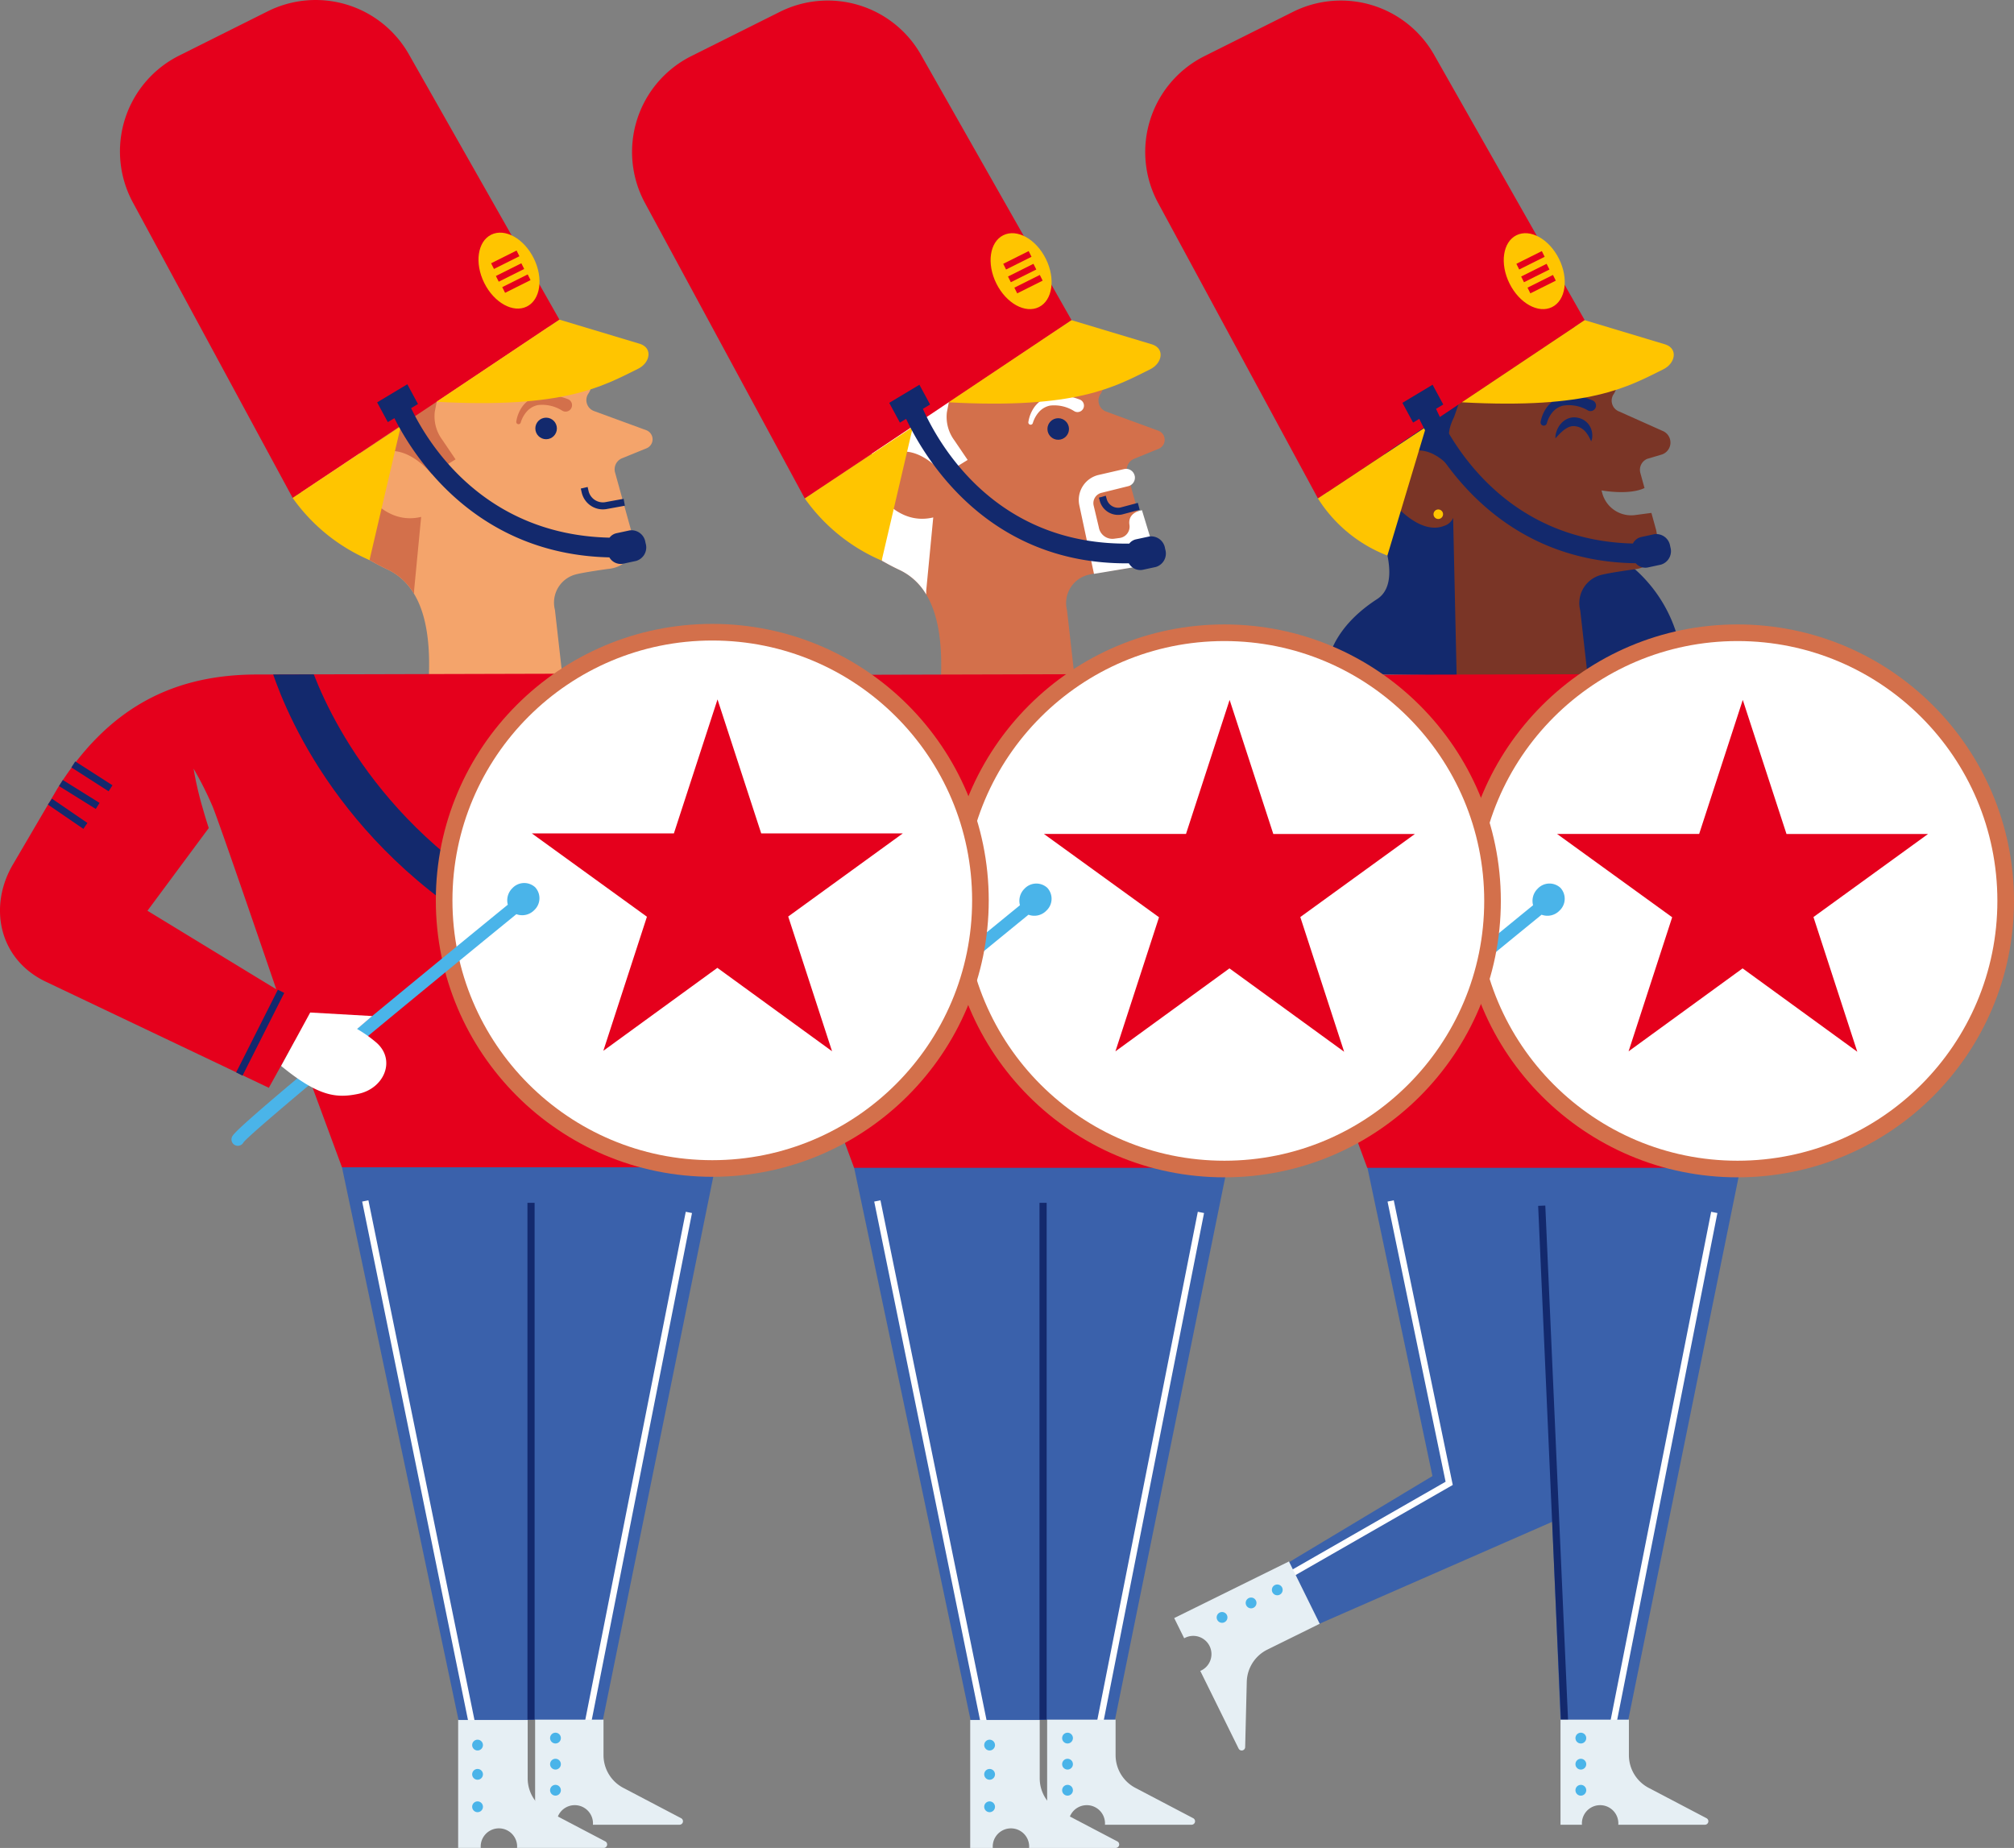 <svg xmlns="http://www.w3.org/2000/svg" width="273.578" height="251.025" viewBox="0 0 273.578 251.025">
  <rect x="0" y="0" width="273.578" height="251.025" fill="#808080" stroke="none"/>
  <g id="Group_22688" data-name="Group 22688" transform="translate(-641.644 -577.56)">
    <g id="Group_9066" data-name="Group 9066" transform="translate(780.913 577.632)">
      <g id="Group_9064" data-name="Group 9064" transform="translate(0 0)">
        <g id="Group_9061" data-name="Group 9061" transform="translate(20.231 158.496)">
          <path id="Path_28109" data-name="Path 28109" d="M749.111,664.744l8.842,41.944-20.711,12.437,5.011,7.776,31.97-14,1.123,26.872,8.036,5.789,16.424-80.82Z" transform="translate(-722.872 -664.744)" fill="#3a61ab"/>
          <path id="Path_28110" data-name="Path 28110" d="M737.554,719.21l-.43-.749,22.712-13.021-7.886-38.057.846-.175,8.013,38.67Z" transform="translate(-722.969 -662.727)" fill="#fff"/>
          <rect id="Rectangle_5824" data-name="Rectangle 5824" width="75.61" height="0.865" transform="matrix(0.194, -0.981, 0.981, 0.194, 58.272, 80.218)" fill="#fff"/>
          <path id="Path_28111" data-name="Path 28111" d="M749.109,702.649,742,706.159a5.019,5.019,0,0,0-2.8,4.378l-.218,8.866a.47.47,0,0,1-.891.2l-5.207-10.552c.056-.024.113-.045.167-.073a2.476,2.476,0,0,0-2.192-4.44,1.721,1.721,0,0,0-.158.087l-1.358-2.75,15.588-7.692Z" transform="translate(-729.341 -640.643)" fill="#e6eff4"/>
          <rect id="Rectangle_5825" data-name="Rectangle 5825" width="0.972" height="70.445" transform="translate(49.44 5.238) rotate(-2.531)" fill="#13296d"/>
          <circle id="Ellipse_4856" data-name="Ellipse 4856" cx="0.734" cy="0.734" r="0.734" transform="translate(13.268 56.67)" fill="#4ab4e9"/>
          <circle id="Ellipse_4857" data-name="Ellipse 4857" cx="0.734" cy="0.734" r="0.734" transform="translate(9.711 58.444)" fill="#4ab4e9"/>
          <circle id="Ellipse_4858" data-name="Ellipse 4858" cx="0.734" cy="0.734" r="0.734" transform="translate(5.767 60.41)" fill="#4ab4e9"/>
          <path id="Path_28112" data-name="Path 28112" d="M767.485,706v4.82a5.022,5.022,0,0,0,2.69,4.447l7.853,4.12a.47.47,0,0,1-.218.886H766.043c0-.06.009-.12.009-.182a2.476,2.476,0,0,0-4.952,0c0,.062.005.122.009.182h-2.915V706Z" transform="translate(-705.718 -630.967)" fill="#e6eff4"/>
          <circle id="Ellipse_4859" data-name="Ellipse 4859" cx="0.734" cy="0.734" r="0.734" transform="translate(54.505 76.803)" fill="#4ab4e9"/>
          <circle id="Ellipse_4860" data-name="Ellipse 4860" cx="0.734" cy="0.734" r="0.734" transform="translate(54.505 80.345)" fill="#4ab4e9"/>
          <circle id="Ellipse_4861" data-name="Ellipse 4861" cx="0.734" cy="0.734" r="0.734" transform="translate(54.505 83.888)" fill="#4ab4e9"/>
        </g>
        <g id="Group_9063" data-name="Group 9063">
          <path id="Path_28113" data-name="Path 28113" d="M767.908,619.648a19.356,19.356,0,0,1,7.443,14.677l-16.083.287-1.73-12.517,3.745-2.448" transform="translate(-686.024 -543.171)" fill="#13296d"/>
          <path id="Path_28114" data-name="Path 28114" d="M787.59,618.992l-5.9-2.637a1.581,1.581,0,0,1-.76-2.381,2.272,2.272,0,0,0-.422-3.034l-5.771-4.791.009-.007c2.97-2.479-1.9-7.592-5.766-7.542a8.373,8.373,0,0,1-2.655-.023c-2.85-.349-27.976-1.159-27.045,18.937,0,0-.758,12.706,14.332,19.8,5.46,2.566,6.082,10.4,5.5,17.424l18.528-.255-1.26-11.125a3.953,3.953,0,0,1,2.772-4.794c1.161-.315,4.407-.757,4.407-.757,2.414-.229,3.861-1.81,3.135-5.353l-.646-2.333-2.193.291a4.075,4.075,0,0,1-4.463-2.906l-.122-.442s3.716.695,5.843-.322l-.565-2.043a1.618,1.618,0,0,1,.917-1.915l1.919-.571A1.708,1.708,0,0,0,787.59,618.992Z" transform="translate(-700.994 -560.519)" fill="#7a3526"/>
          <path id="Path_28115" data-name="Path 28115" d="M757.918,617.657a1.957,1.957,0,0,1-1.2,1.071c-3.508,1.4-7.249-3.492-7.249-3.492l.091,1.613-3.863-2.333s6.511,11.185,1.9,14.164c-7.277,4.709-6.884,10.14-6.884,10.14l17.68.242Z" transform="translate(-699.797 -547.373)" fill="#13296d"/>
          <path id="Path_28116" data-name="Path 28116" d="M753.024,628.07c-.222,0-.448,0-.677.007-10.862.209-19.546,4.616-26.339,15.5l-6.051,10.329c-3.25,5.547-2.019,12.662,4.31,15.812l30.468,14.494,3.568-6.449,6.369,17.249h50.7l15.869-67.15Zm-14.778,32.094,8.181-11.04c-.275-.911-.535-1.83-.771-2.754a45.871,45.871,0,0,1-1.146-5.507,46.121,46.121,0,0,1,2.419,5.078c.724,1.72,1.366,3.468,1.964,5.231s1.139,3.547,1.6,5.354c.025.094.047.191.073.285l5.178,14.026Z" transform="translate(-718.218 -536.445)" fill="#e5001c"/>
          <path id="Path_28117" data-name="Path 28117" d="M756.453,606.3l-1.519,4.336c-.795,1.606-1,2.941-.287,4.176v.146c.988,1.455.633-.062-.864.864l.72,1.871s-3.675-4.909-7.872-.9l-2.1-2.1Z" transform="translate(-696.67 -554.102)" fill="#13296d"/>
          <path id="Path_28118" data-name="Path 28118" d="M786.877,621.02l-20.452-36.042a14.561,14.561,0,0,0-19.177-5.838l-12.018,6.009a14.562,14.562,0,0,0-6.331,19.89l21.743,40.2Z" transform="translate(-710.883 -577.599)" fill="#e5001c"/>
          <g id="Group_9062" data-name="Group 9062" transform="translate(70.004 53.667)">
            <path id="Path_28119" data-name="Path 28119" d="M763.15,609.131a5.075,5.075,0,0,0-3.378-.665,2.727,2.727,0,0,0-1.4.844,3.9,3.9,0,0,0-.818,1.564.432.432,0,0,1-.84-.2,4.843,4.843,0,0,1,.864-2.012,3.85,3.85,0,0,1,1.861-1.335,4.881,4.881,0,0,1,2.257-.16,9.012,9.012,0,0,1,2.09.6.753.753,0,0,1-.566,1.395l-.056-.026Z" transform="translate(-756.708 -607.107)" fill="#13296d"/>
          </g>
          <path id="Path_28120" data-name="Path 28120" d="M750.826,612.629l16.687-11.156,10.974,3.3c1.726.588,1.34,2.566-.293,3.374C773.349,610.545,768.181,613.584,750.826,612.629Z" transform="translate(-691.519 -558.052)" fill="#ffc500"/>
          <rect id="Rectangle_5826" data-name="Rectangle 5826" width="14.31" height="0.972" transform="translate(30.836 146.958) rotate(-61.125)" fill="#13296d"/>
          <rect id="Rectangle_5827" data-name="Rectangle 5827" width="0.972" height="9.419" transform="matrix(0.596, -0.803, 0.803, 0.596, 8.072, 102.431)" fill="#13296d"/>
          <rect id="Rectangle_5828" data-name="Rectangle 5828" width="0.972" height="9.419" transform="matrix(0.596, -0.803, 0.803, 0.596, 5.911, 104.591)" fill="#13296d"/>
          <rect id="Rectangle_5829" data-name="Rectangle 5829" width="0.972" height="9.419" transform="matrix(0.596, -0.803, 0.803, 0.596, 3.751, 106.968)" fill="#13296d"/>
          <circle id="Ellipse_4862" data-name="Ellipse 4862" cx="37.554" cy="37.554" r="37.554" transform="translate(59.201 84.752)" fill="#d3704b"/>
          <circle id="Ellipse_4863" data-name="Ellipse 4863" cx="35.296" cy="35.296" r="35.296" transform="translate(61.459 87.01)" fill="#fff"/>
          <path id="Path_28121" data-name="Path 28121" d="M783.162,629.835l-5.925,18.208h-19.3l15.635,11.318-5.922,18.214,15.49-11.27,15.578,11.327-5.954-18.3,15.569-11.286H789.1Z" transform="translate(-685.696 -534.831)" fill="#e5001c"/>
          <path id="Path_28122" data-name="Path 28122" d="M776.766,644.135a2.194,2.194,0,0,0-3.1.118,2.3,2.3,0,0,0-.62,2.244c-3.6,2.935-10.425,8.519-17.211,14.123-20.056,16.558-20.188,17.087-20.306,17.553a.865.865,0,0,0,.628,1.049.847.847,0,0,0,.211.026.866.866,0,0,0,.769-.469c1.3-1.626,21.951-18.666,37.064-30.993a2.282,2.282,0,0,0,2.432-.555A2.194,2.194,0,0,0,776.766,644.135Z" transform="translate(-704.064 -523.601)" fill="#4ab4e9"/>
          <path id="Path_28123" data-name="Path 28123" d="M752.091,657.255a17.768,17.768,0,0,0-2.581-1.808l2-1.793-8.35-.427-3.95,7.255c5.109,4.2,7.548,4.407,10.474,3.8C753.253,663.533,754.873,659.6,752.091,657.255Z" transform="translate(-701.027 -515.679)" fill="#fff"/>
          <ellipse id="Ellipse_4864" data-name="Ellipse 4864" cx="3.756" cy="5.447" rx="3.756" ry="5.447" transform="matrix(0.896, -0.444, 0.444, 0.896, 63.357, 33.55)" fill="#ffc500"/>
          <rect id="Rectangle_5830" data-name="Rectangle 5830" width="3.864" height="0.864" transform="translate(66.713 35.764) rotate(-26.534)" fill="#e5001c"/>
          <rect id="Rectangle_5831" data-name="Rectangle 5831" width="3.865" height="0.864" transform="translate(67.361 37.492) rotate(-26.534)" fill="#e5001c"/>
          <rect id="Rectangle_5832" data-name="Rectangle 5832" width="3.864" height="0.864" transform="translate(68.225 39.004) rotate(-26.534)" fill="#e5001c"/>
          <path id="Path_28124" data-name="Path 28124" d="M745.819,616.916" transform="translate(-695.619 -545.408)" fill="#13296d"/>
          <path id="Path_28125" data-name="Path 28125" d="M740.078,619.169a19.423,19.423,0,0,0,9.432,7.755l5.252-17.482Z" transform="translate(-700.319 -551.528)" fill="#ffc500"/>
          <circle id="Ellipse_4865" data-name="Ellipse 4865" cx="0.648" cy="0.648" r="0.648" transform="translate(55.457 69.132)" fill="#ffc500"/>
        </g>
      </g>
      <path id="Path_28126" data-name="Path 28126" d="M782.795,628.382l-.042-.185a1.906,1.906,0,0,0-2.151-1.6l-1.792.386a1.657,1.657,0,0,0-1.111.88c-17.089-.416-24.52-13.344-26.743-18.3l.98-.587-1.451-2.685-4.1,2.459,1.451,2.684.844-.506c2.694,5.665,11.1,19.38,29.4,19.613a1.718,1.718,0,0,0,1.63.577l1.79-.385A1.907,1.907,0,0,0,782.795,628.382Z" transform="translate(-695.155 -554.102)" fill="#13296d"/>
      <g id="Group_9065" data-name="Group 9065" transform="translate(72.014 56.62)">
        <path id="Path_28127" data-name="Path 28127" d="M757.875,611.264l.213-.229c.135-.14.324-.336.56-.54a3.53,3.53,0,0,1,.82-.553,1.79,1.79,0,0,1,.959-.164l.116.015c.051.009.111.018.153.029.071.016.153.038.235.063a2.152,2.152,0,0,1,.447.209,2.534,2.534,0,0,1,.688.649,4.624,4.624,0,0,1,.405.647c.089.171.138.278.138.278a1.445,1.445,0,0,0,.054-.318,2.471,2.471,0,0,0-.082-.862,2.3,2.3,0,0,0-.671-1.1,2.317,2.317,0,0,0-1.017-.529l-.164-.037c-.082-.016-.136-.018-.206-.027a2.185,2.185,0,0,0-1.48.4,2.79,2.79,0,0,0-.826.951,3.16,3.16,0,0,0-.3.8A1.685,1.685,0,0,0,757.875,611.264Z" transform="translate(-757.762 -608.683)" fill="#13296d"/>
        <path id="Path_28128" data-name="Path 28128" d="M762.674,612l-.109-.237s-.049-.107-.136-.275a4.6,4.6,0,0,0-.395-.633,2.439,2.439,0,0,0-.66-.622,1.977,1.977,0,0,0-.426-.2c-.078-.024-.156-.043-.225-.062l-.089-.016-.171-.025a1.705,1.705,0,0,0-.9.155,3.421,3.421,0,0,0-.8.538c-.233.2-.418.395-.553.535l-.4.427.007-.273a2.091,2.091,0,0,1,.051-.338,3.343,3.343,0,0,1,.307-.824,2.866,2.866,0,0,1,.857-.986,2.267,2.267,0,0,1,.718-.346,2.239,2.239,0,0,1,.833-.074l.056.007a1.006,1.006,0,0,1,.16.024l.164.034a2.5,2.5,0,0,1,.4.131,2.369,2.369,0,0,1,1.368,1.571,2.562,2.562,0,0,1,.085.9,1.434,1.434,0,0,1-.06.344Zm-2.386-2.286a1.907,1.907,0,0,1,.2.011l.18.026.1.02c.073.018.155.04.24.067a2.218,2.218,0,0,1,.473.22,2.645,2.645,0,0,1,.715.675,4.979,4.979,0,0,1,.413.657,2.4,2.4,0,0,0-.08-.822,2.212,2.212,0,0,0-.642-1.047,2.133,2.133,0,0,0-.608-.388,2.334,2.334,0,0,0-.364-.12l-.16-.035c-.055-.011-.095-.014-.138-.02l-.058-.005a2.087,2.087,0,0,0-1.408.38,2.649,2.649,0,0,0-.793.917,3.107,3.107,0,0,0-.284.749c.138-.144.322-.333.553-.531a3.53,3.53,0,0,1,.846-.569A1.887,1.887,0,0,1,760.288,609.71Z" transform="translate(-757.813 -608.73)" fill="#13296d"/>
      </g>
    </g>
    <path id="Path_28129" data-name="Path 28129" d="M682.536,654.694c.582-7.019-.04-14.3-5.5-16.869-15.092-7.093-14.334-20.352-14.334-20.352-.931-20.094,24.195-19.284,27.045-18.937a8.328,8.328,0,0,0,2.657.024c3.869-.049,8.736,5.063,5.764,7.542l-.009.009,5.771,4.789a2.271,2.271,0,0,1,.422,3.034h0a1.583,1.583,0,0,0,.76,2.383l7.09,2.6a1.319,1.319,0,0,1,.071,2.448l-3.387,1.38a1.619,1.619,0,0,0-.917,1.915l2.148,7.757c.724,3.541-.722,5.124-3.137,5.353,0,0-3.246.44-4.407.755a3.957,3.957,0,0,0-2.772,4.8l1.26,11.124Z" transform="translate(17.223 17.08)" fill="#f4a46b"/>
    <path id="Path_28130" data-name="Path 28130" d="M676.45,628.032c-.222,0-.447,0-.675.007-10.862.207-19.546,4.616-26.341,15.5l-6.051,10.329c-3.25,5.549-2.019,12.664,4.312,15.812l30.466,14.494,3.568-6.448,6.369,17.247h50.7l15.871-67.15Zm-14.776,32.092L670,648.889c-.276-.851-.54-1.706-.782-2.57a46.115,46.115,0,0,1-1.28-5.5,46.325,46.325,0,0,1,2.542,5.038c.766,1.71,8.694,24.937,8.694,24.937Z" transform="translate(0 41.154)" fill="#e5001c"/>
    <path id="Path_28131" data-name="Path 28131" d="M667.186,664.744l16.191,76.8,9.034-1.728,1.011-.043,8.036,5.789,16.424-80.82Z" transform="translate(20.913 71.383)" fill="#3a61ab"/>
    <rect id="Rectangle_5833" data-name="Rectangle 5833" width="0.864" height="77.296" transform="matrix(0.98, -0.2, 0.2, 0.98, 690.841, 740.783)" fill="#fff"/>
    <rect id="Rectangle_5834" data-name="Rectangle 5834" width="75.61" height="0.864" transform="matrix(0.194, -0.981, 0.981, 0.194, 720.128, 816.345)" fill="#fff"/>
    <path id="Path_28132" data-name="Path 28132" d="M690.9,706v4.82a5.021,5.021,0,0,0,2.69,4.447l7.853,4.12a.47.47,0,0,1-.218.886H689.461c0-.06.009-.12.009-.182a2.476,2.476,0,0,0-4.953,0c0,.062.006.122.009.182h-2.916V706Z" transform="translate(32.724 105.161)" fill="#e6eff4"/>
    <path id="Path_28133" data-name="Path 28133" d="M685.307,706.022v7.931a5.02,5.02,0,0,0,2.688,4.447l7.855,4.119a.47.47,0,0,1-.218.886H683.864c0-.06.009-.12.009-.182a2.476,2.476,0,0,0-4.952,0c0,.062.005.122.009.182h-3.068V706.022Z" transform="translate(28.017 105.179)" fill="#e6eff4"/>
    <rect id="Rectangle_5835" data-name="Rectangle 5835" width="0.972" height="70.205" transform="translate(713.292 740.954)" fill="#13296d"/>
    <circle id="Ellipse_4866" data-name="Ellipse 4866" cx="0.734" cy="0.734" r="0.734" transform="translate(705.78 813.881)" fill="#4ab4e9"/>
    <circle id="Ellipse_4867" data-name="Ellipse 4867" cx="0.734" cy="0.734" r="0.734" transform="translate(716.365 812.93)" fill="#4ab4e9"/>
    <circle id="Ellipse_4868" data-name="Ellipse 4868" cx="0.734" cy="0.734" r="0.734" transform="translate(716.365 816.473)" fill="#4ab4e9"/>
    <circle id="Ellipse_4869" data-name="Ellipse 4869" cx="0.734" cy="0.734" r="0.734" transform="translate(705.78 817.855)" fill="#4ab4e9"/>
    <circle id="Ellipse_4870" data-name="Ellipse 4870" cx="0.734" cy="0.734" r="0.734" transform="translate(705.78 822.262)" fill="#4ab4e9"/>
    <circle id="Ellipse_4871" data-name="Ellipse 4871" cx="0.734" cy="0.734" r="0.734" transform="translate(716.365 820.015)" fill="#4ab4e9"/>
    <g id="Group_9067" data-name="Group 9067" transform="translate(757.655 736.128)">
      <path id="Path_28134" data-name="Path 28134" d="M705.43,664.744l16.191,76.8,9.034-1.728,1.011-.043,8.036,5.789,16.424-80.82Z" transform="translate(-705.43 -664.744)" fill="#3a61ab"/>
      <rect id="Rectangle_5836" data-name="Rectangle 5836" width="0.864" height="77.296" transform="matrix(0.98, -0.2, 0.2, 0.98, 2.742, 4.655)" fill="#fff"/>
      <rect id="Rectangle_5837" data-name="Rectangle 5837" width="75.61" height="0.864" transform="matrix(0.194, -0.981, 0.981, 0.194, 32.029, 80.217)" fill="#fff"/>
      <path id="Path_28135" data-name="Path 28135" d="M729.148,706v4.82a5.02,5.02,0,0,0,2.688,4.447l7.855,4.12a.47.47,0,0,1-.218.886H727.7c.005-.06.009-.12.009-.182a2.475,2.475,0,1,0-4.951,0c0,.062,0,.122.009.182h-2.917V706Z" transform="translate(-693.619 -630.967)" fill="#e6eff4"/>
      <path id="Path_28136" data-name="Path 28136" d="M723.549,706.022v7.931a5.022,5.022,0,0,0,2.69,4.447l7.855,4.119a.47.47,0,0,1-.218.886H722.107c.005-.06.009-.12.009-.182a2.475,2.475,0,0,0-4.951,0c0,.062,0,.122.009.182h-3.068V706.022Z" transform="translate(-698.326 -630.948)" fill="#e6eff4"/>
      <rect id="Rectangle_5838" data-name="Rectangle 5838" width="0.972" height="70.205" transform="translate(25.193 4.826)" fill="#13296d"/>
      <circle id="Ellipse_4872" data-name="Ellipse 4872" cx="0.734" cy="0.734" r="0.734" transform="translate(17.681 77.753)" fill="#4ab4e9"/>
      <circle id="Ellipse_4873" data-name="Ellipse 4873" cx="0.734" cy="0.734" r="0.734" transform="translate(28.266 76.803)" fill="#4ab4e9"/>
      <circle id="Ellipse_4874" data-name="Ellipse 4874" cx="0.734" cy="0.734" r="0.734" transform="translate(28.266 80.345)" fill="#4ab4e9"/>
      <circle id="Ellipse_4875" data-name="Ellipse 4875" cx="0.734" cy="0.734" r="0.734" transform="translate(17.681 81.728)" fill="#4ab4e9"/>
      <circle id="Ellipse_4876" data-name="Ellipse 4876" cx="0.734" cy="0.734" r="0.734" transform="translate(17.681 86.134)" fill="#4ab4e9"/>
      <circle id="Ellipse_4877" data-name="Ellipse 4877" cx="0.734" cy="0.734" r="0.734" transform="translate(28.266 83.888)" fill="#4ab4e9"/>
    </g>
    <g id="Group_9069" data-name="Group 9069" transform="translate(711.206 577.632)">
      <path id="Path_28137" data-name="Path 28137" d="M720.783,654.734c.584-7.02-.038-14.3-5.5-16.871-15.09-7.091-14.333-20.35-14.333-20.35-.931-20.1,24.2-19.286,27.045-18.937a8.385,8.385,0,0,0,2.657.023c3.869-.049,8.735,5.063,5.765,7.542l-.011.007,5.773,4.791a2.272,2.272,0,0,1,.42,3.034h0a1.581,1.581,0,0,0,.76,2.381l7.09,2.6a1.319,1.319,0,0,1,.071,2.448l-3.387,1.382a1.615,1.615,0,0,0-.915,1.915l2.146,7.755c.724,3.543-.722,5.123-3.138,5.353,0,0-3.245.442-4.407.757a3.953,3.953,0,0,0-2.77,4.794l1.26,11.125Z" transform="translate(-662.668 -560.519)" fill="#d3704b"/>
      <path id="Path_28138" data-name="Path 28138" d="M714.7,628.07c-.222,0-.447,0-.675.007-10.862.209-19.546,4.616-26.341,15.5l-6.051,10.329c-3.25,5.547-2.019,12.662,4.312,15.812l30.466,14.494,3.57-6.449,6.367,17.249h50.7l15.87-67.15Zm-14.776,32.094,8.179-11.04q-.412-1.367-.771-2.754a46.645,46.645,0,0,1-1.146-5.507,46.088,46.088,0,0,1,2.419,5.078c.726,1.72,1.368,3.468,1.964,5.231s1.139,3.547,1.6,5.354c.025.094.049.191.073.287l5.18,14.024Z" transform="translate(-679.891 -536.445)" fill="#e5001c"/>
      <path id="Path_28139" data-name="Path 28139" d="M718.128,606.3l-.724,3.738a5.341,5.341,0,0,0,1.009,3.8l1.811,2.67-3.241,2s-4.483-5.722-8.677-1.717l-2.1-2.1Z" transform="translate(-658.343 -554.102)" fill="#fff"/>
      <path id="Path_28140" data-name="Path 28140" d="M748.551,621.02,728.1,584.977a14.56,14.56,0,0,0-19.177-5.838L696.9,585.148a14.562,14.562,0,0,0-6.329,19.89l21.743,40.2Z" transform="translate(-672.555 -577.599)" fill="#e5001c"/>
      <path id="Path_28141" data-name="Path 28141" d="M726.339,617.186a2.57,2.57,0,0,1-2.5-1.9l-.122-.442.936-.26.122.444a1.61,1.61,0,0,0,1.846,1.161l2.388-.637.249.94-2.426.644A2.711,2.711,0,0,1,726.339,617.186Z" transform="translate(-644.007 -547.314)" fill="#13296d"/>
      <g id="Group_9068" data-name="Group 9068" transform="translate(70.128 53.628)">
        <circle id="Ellipse_4878" data-name="Ellipse 4878" cx="1.464" cy="1.464" r="1.464" transform="translate(2.592 3.11)" fill="#13296d"/>
        <path id="Path_28142" data-name="Path 28142" d="M724.716,609.26a5.059,5.059,0,0,0-3.325-.778,2.745,2.745,0,0,0-1.446.806,4.008,4.008,0,0,0-.893,1.577.308.308,0,0,1-.386.2.314.314,0,0,1-.215-.347,4.735,4.735,0,0,1,.793-2,3.8,3.8,0,0,1,1.813-1.375,4.963,4.963,0,0,1,2.268-.22,9.163,9.163,0,0,1,2.13.549.877.877,0,0,1-.615,1.642.718.718,0,0,1-.109-.051Z" transform="translate(-718.449 -607.085)" fill="#fff"/>
      </g>
      <path id="Path_28143" data-name="Path 28143" d="M712.5,612.629l16.687-11.156,10.974,3.3c1.726.588,1.34,2.566-.295,3.374C735.021,610.545,729.855,613.584,712.5,612.629Z" transform="translate(-653.192 -558.052)" fill="#ffc500"/>
      <path id="Path_28144" data-name="Path 28144" d="M713.779,628.213l.005-.544.953-9.918c-4.767,1.144-7.533-3.434-7.533-3.434l.526,9.294c.156.091.322.18.484.271.213.118.424.238.644.354.417.219.844.435,1.288.642A8.307,8.307,0,0,1,713.779,628.213Z" transform="translate(-657.528 -547.535)" fill="#fff"/>
      <path id="Path_28145" data-name="Path 28145" d="M701.752,619.169a24.687,24.687,0,0,0,10.441,8.439l4.243-18.166Z" transform="translate(-661.992 -551.528)" fill="#ffc500"/>
      <rect id="Rectangle_5839" data-name="Rectangle 5839" width="14.31" height="0.972" transform="translate(30.837 146.958) rotate(-61.125)" fill="#13296d"/>
      <rect id="Rectangle_5840" data-name="Rectangle 5840" width="0.972" height="9.419" transform="matrix(0.596, -0.803, 0.803, 0.596, 8.073, 102.431)" fill="#13296d"/>
      <rect id="Rectangle_5841" data-name="Rectangle 5841" width="0.972" height="9.419" transform="matrix(0.596, -0.803, 0.803, 0.596, 5.912, 104.591)" fill="#13296d"/>
      <rect id="Rectangle_5842" data-name="Rectangle 5842" width="0.972" height="9.419" transform="matrix(0.596, -0.803, 0.803, 0.596, 3.752, 106.968)" fill="#13296d"/>
      <circle id="Ellipse_4879" data-name="Ellipse 4879" cx="37.554" cy="37.554" r="37.554" transform="translate(59.202 84.752)" fill="#d3704b"/>
      <circle id="Ellipse_4880" data-name="Ellipse 4880" cx="35.296" cy="35.296" r="35.296" transform="translate(61.46 87.01)" fill="#fff"/>
      <path id="Path_28146" data-name="Path 28146" d="M744.836,629.835l-5.925,18.208h-19.3l15.635,11.318-5.922,18.214,15.49-11.27,15.578,11.327-5.954-18.3,15.569-11.286H750.77Z" transform="translate(-647.369 -534.831)" fill="#e5001c"/>
      <path id="Path_28147" data-name="Path 28147" d="M738.44,644.135a2.2,2.2,0,0,0-3.1.118,2.3,2.3,0,0,0-.618,2.244c-3.6,2.935-10.425,8.519-17.213,14.123-20.054,16.558-20.188,17.087-20.3,17.553a.865.865,0,0,0,.626,1.049.851.851,0,0,0,.213.026.865.865,0,0,0,.767-.469c1.3-1.628,21.952-18.668,37.065-30.993a2.281,2.281,0,0,0,2.432-.555A2.193,2.193,0,0,0,738.44,644.135Z" transform="translate(-665.736 -523.601)" fill="#4ab4e9"/>
      <path id="Path_28148" data-name="Path 28148" d="M713.763,657.255a17.671,17.671,0,0,0-2.579-1.808l2-1.793-8.35-.427-3.95,7.255c5.109,4.2,7.546,4.407,10.474,3.8C714.925,663.533,716.546,659.6,713.763,657.255Z" transform="translate(-662.699 -515.679)" fill="#fff"/>
      <ellipse id="Ellipse_4881" data-name="Ellipse 4881" cx="3.756" cy="5.447" rx="3.756" ry="5.447" transform="matrix(0.896, -0.444, 0.444, 0.896, 63.358, 33.55)" fill="#ffc500"/>
      <rect id="Rectangle_5843" data-name="Rectangle 5843" width="3.865" height="0.864" transform="translate(66.714 35.765) rotate(-26.565)" fill="#e5001c"/>
      <rect id="Rectangle_5844" data-name="Rectangle 5844" width="3.865" height="0.864" transform="translate(67.362 37.493) rotate(-26.565)" fill="#e5001c"/>
      <rect id="Rectangle_5845" data-name="Rectangle 5845" width="3.865" height="0.864" transform="translate(68.226 39.005) rotate(-26.565)" fill="#e5001c"/>
      <path id="Path_28149" data-name="Path 28149" d="M729.814,613.539a1.2,1.2,0,0,0-1.44-.931l-3.419.787a3.487,3.487,0,0,0-2.668,4.114l1.994,9.332,6.133-1.026a2.246,2.246,0,0,0,1.842-2.83L730.8,618.2h0c-1.121.189-1.879.864-1.7,1.984h0a1.555,1.555,0,0,1-1.326,1.784l-.742.1a1.867,1.867,0,0,1-2.093-1.551l-.7-2.948a1.44,1.44,0,0,1,1.088-1.74l3.592-.893a1.193,1.193,0,0,0,.9-1.4Z" transform="translate(-645.239 -548.961)" fill="#fff"/>
    </g>
    <path id="Path_28150" data-name="Path 28150" d="M679.881,606.257l-.724,3.737a5.34,5.34,0,0,0,1.01,3.8l1.811,2.67-3.243,2s-4.481-5.722-8.677-1.717l-2.1-2.1Z" transform="translate(21.548 23.496)" fill="#d3704b"/>
    <path id="Path_28151" data-name="Path 28151" d="M710.3,620.981,689.85,584.937a14.563,14.563,0,0,0-19.177-5.839l-12.018,6.009A14.561,14.561,0,0,0,652.326,605l21.741,40.2Z" transform="translate(7.335)" fill="#e5001c"/>
    <path id="Path_28152" data-name="Path 28152" d="M688.037,616.975a2.952,2.952,0,0,1-2.893-2.3l-.122-.529.929-.214.122.529A2,2,0,0,0,688.31,616l2.53-.462.171.939-2.552.465A3.315,3.315,0,0,1,688.037,616.975Z" transform="translate(35.516 29.78)" fill="#13296d"/>
    <g id="Group_9070" data-name="Group 9070" transform="translate(711.771 631.187)">
      <circle id="Ellipse_4882" data-name="Ellipse 4882" cx="1.464" cy="1.464" r="1.464" transform="translate(2.592 3.11)" fill="#13296d"/>
      <path id="Path_28153" data-name="Path 28153" d="M686.47,609.22a5.054,5.054,0,0,0-3.326-.777,2.754,2.754,0,0,0-1.446.806,3.977,3.977,0,0,0-.891,1.575.309.309,0,0,1-.6-.142,4.748,4.748,0,0,1,.793-2,3.8,3.8,0,0,1,1.813-1.374,4.906,4.906,0,0,1,2.266-.22,9.074,9.074,0,0,1,2.131.549.876.876,0,0,1-.615,1.641.963.963,0,0,1-.109-.049Z" transform="translate(-680.202 -607.045)" fill="#d3704b"/>
    </g>
    <path id="Path_28154" data-name="Path 28154" d="M674.252,612.59l16.689-11.156,10.973,3.3c1.726.588,1.342,2.566-.293,3.376C696.775,610.5,691.608,613.543,674.252,612.59Z" transform="translate(26.698 19.547)" fill="#ffc500"/>
    <path id="Path_28155" data-name="Path 28155" d="M675.532,628.173l.005-.544.953-9.918c-4.769,1.146-7.533-3.432-7.533-3.432l.524,9.292c.158.093.322.182.486.271.213.12.422.24.644.356.416.218.844.433,1.288.642A8.314,8.314,0,0,1,675.532,628.173Z" transform="translate(22.363 30.064)" fill="#d3704b"/>
    <path id="Path_28156" data-name="Path 28156" d="M663.5,619.13a24.715,24.715,0,0,0,10.441,8.439l4.243-18.166Z" transform="translate(17.898 26.072)" fill="#ffc500"/>
    <path id="Path_28157" data-name="Path 28157" d="M662.417,628.979c3.021,8.172,12.935,28.349,39.685,39.221l1.953-4.8c-24.055-9.778-33.4-27.525-36.493-35.471l-5.516.015C662.159,628.27,662.281,628.615,662.417,628.979Z" transform="translate(16.705 41.238)" fill="#13296d"/>
    <rect id="Rectangle_5846" data-name="Rectangle 5846" width="12.583" height="0.972" transform="translate(673.721 723.239) rotate(-63.242)" fill="#13296d"/>
    <rect id="Rectangle_5847" data-name="Rectangle 5847" width="0.972" height="6.004" transform="matrix(0.54, -0.842, 0.842, 0.54, 651.342, 681.81)" fill="#13296d"/>
    <rect id="Rectangle_5848" data-name="Rectangle 5848" width="0.972" height="5.88" transform="translate(649.663 684.341) rotate(-58.061)" fill="#13296d"/>
    <rect id="Rectangle_5849" data-name="Rectangle 5849" width="0.972" height="5.838" transform="matrix(0.565, -0.825, 0.825, 0.565, 648.154, 686.857)" fill="#13296d"/>
    <circle id="Ellipse_4883" data-name="Ellipse 4883" cx="37.554" cy="37.554" r="37.554" transform="translate(700.845 662.311)" fill="#d3704b"/>
    <circle id="Ellipse_4884" data-name="Ellipse 4884" cx="35.296" cy="35.296" r="35.296" transform="translate(703.103 664.569)" fill="#fff"/>
    <path id="Path_28158" data-name="Path 28158" d="M706.588,629.8,700.663,648h-19.3L697,659.321l-5.922,18.214,15.49-11.27,15.578,11.327-5.954-18.3L731.759,648H712.523Z" transform="translate(32.522 42.769)" fill="#e5001c"/>
    <path id="Path_28159" data-name="Path 28159" d="M700.191,644.095a2.2,2.2,0,0,0-3.1.118,2.3,2.3,0,0,0-.62,2.244c-3.6,2.935-10.423,8.519-17.211,14.123-20.054,16.558-20.188,17.087-20.3,17.553a.864.864,0,0,0,1.606.608c1.3-1.63,21.951-18.668,37.065-30.995a2.282,2.282,0,0,0,2.432-.553A2.2,2.2,0,0,0,700.191,644.095Z" transform="translate(14.154 53.998)" fill="#4ab4e9"/>
    <path id="Path_28160" data-name="Path 28160" d="M675.517,657.215a17.842,17.842,0,0,0-2.559-1.8l2.055-1.753-8.422-.48-3.95,7.257c5.109,4.194,7.547,4.4,10.474,3.794C676.679,663.493,678.3,659.563,675.517,657.215Z" transform="translate(17.191 61.92)" fill="#fff"/>
    <ellipse id="Ellipse_4885" data-name="Ellipse 4885" cx="3.756" cy="5.447" rx="3.756" ry="5.447" transform="matrix(0.896, -0.444, 0.444, 0.896, 705.002, 611.109)" fill="#ffc500"/>
    <rect id="Rectangle_5850" data-name="Rectangle 5850" width="3.865" height="0.864" transform="translate(708.357 613.324) rotate(-26.565)" fill="#e5001c"/>
    <rect id="Rectangle_5851" data-name="Rectangle 5851" width="3.865" height="0.864" transform="translate(709.005 615.052) rotate(-26.565)" fill="#e5001c"/>
    <rect id="Rectangle_5852" data-name="Rectangle 5852" width="3.865" height="0.864" transform="translate(709.869 616.565) rotate(-26.565)" fill="#e5001c"/>
    <path id="Path_28161" data-name="Path 28161" d="M745.562,628.693l-.042-.184a1.908,1.908,0,0,0-2.152-1.6l-1.792.386a1.606,1.606,0,0,0-.915.58c-18,.222-25.754-13.233-28.033-18.307l.979-.587-1.451-2.685-4.1,2.459,1.451,2.684.842-.506c2.717,5.715,11.244,19.621,29.871,19.621.127,0,.258,0,.389,0a1.786,1.786,0,0,0,1.863.884l1.79-.386A1.906,1.906,0,0,0,745.562,628.693Z" transform="translate(54.378 23.529)" fill="#13296d"/>
    <path id="Path_28162" data-name="Path 28162" d="M706.293,627.9l-.042-.186a1.908,1.908,0,0,0-2.151-1.6l-1.792.386a1.612,1.612,0,0,0-.928.6c-17.049-.386-24.639-12.762-26.954-17.593l.935-.56-1.451-2.685-4.1,2.457,1.451,2.685.895-.535c2.752,5.449,11.215,18.506,29.2,18.908a1.786,1.786,0,0,0,1.852.866l1.791-.386A1.908,1.908,0,0,0,706.293,627.9Z" transform="translate(23.062 23.497)" fill="#13296d"/>
  </g>
</svg>
